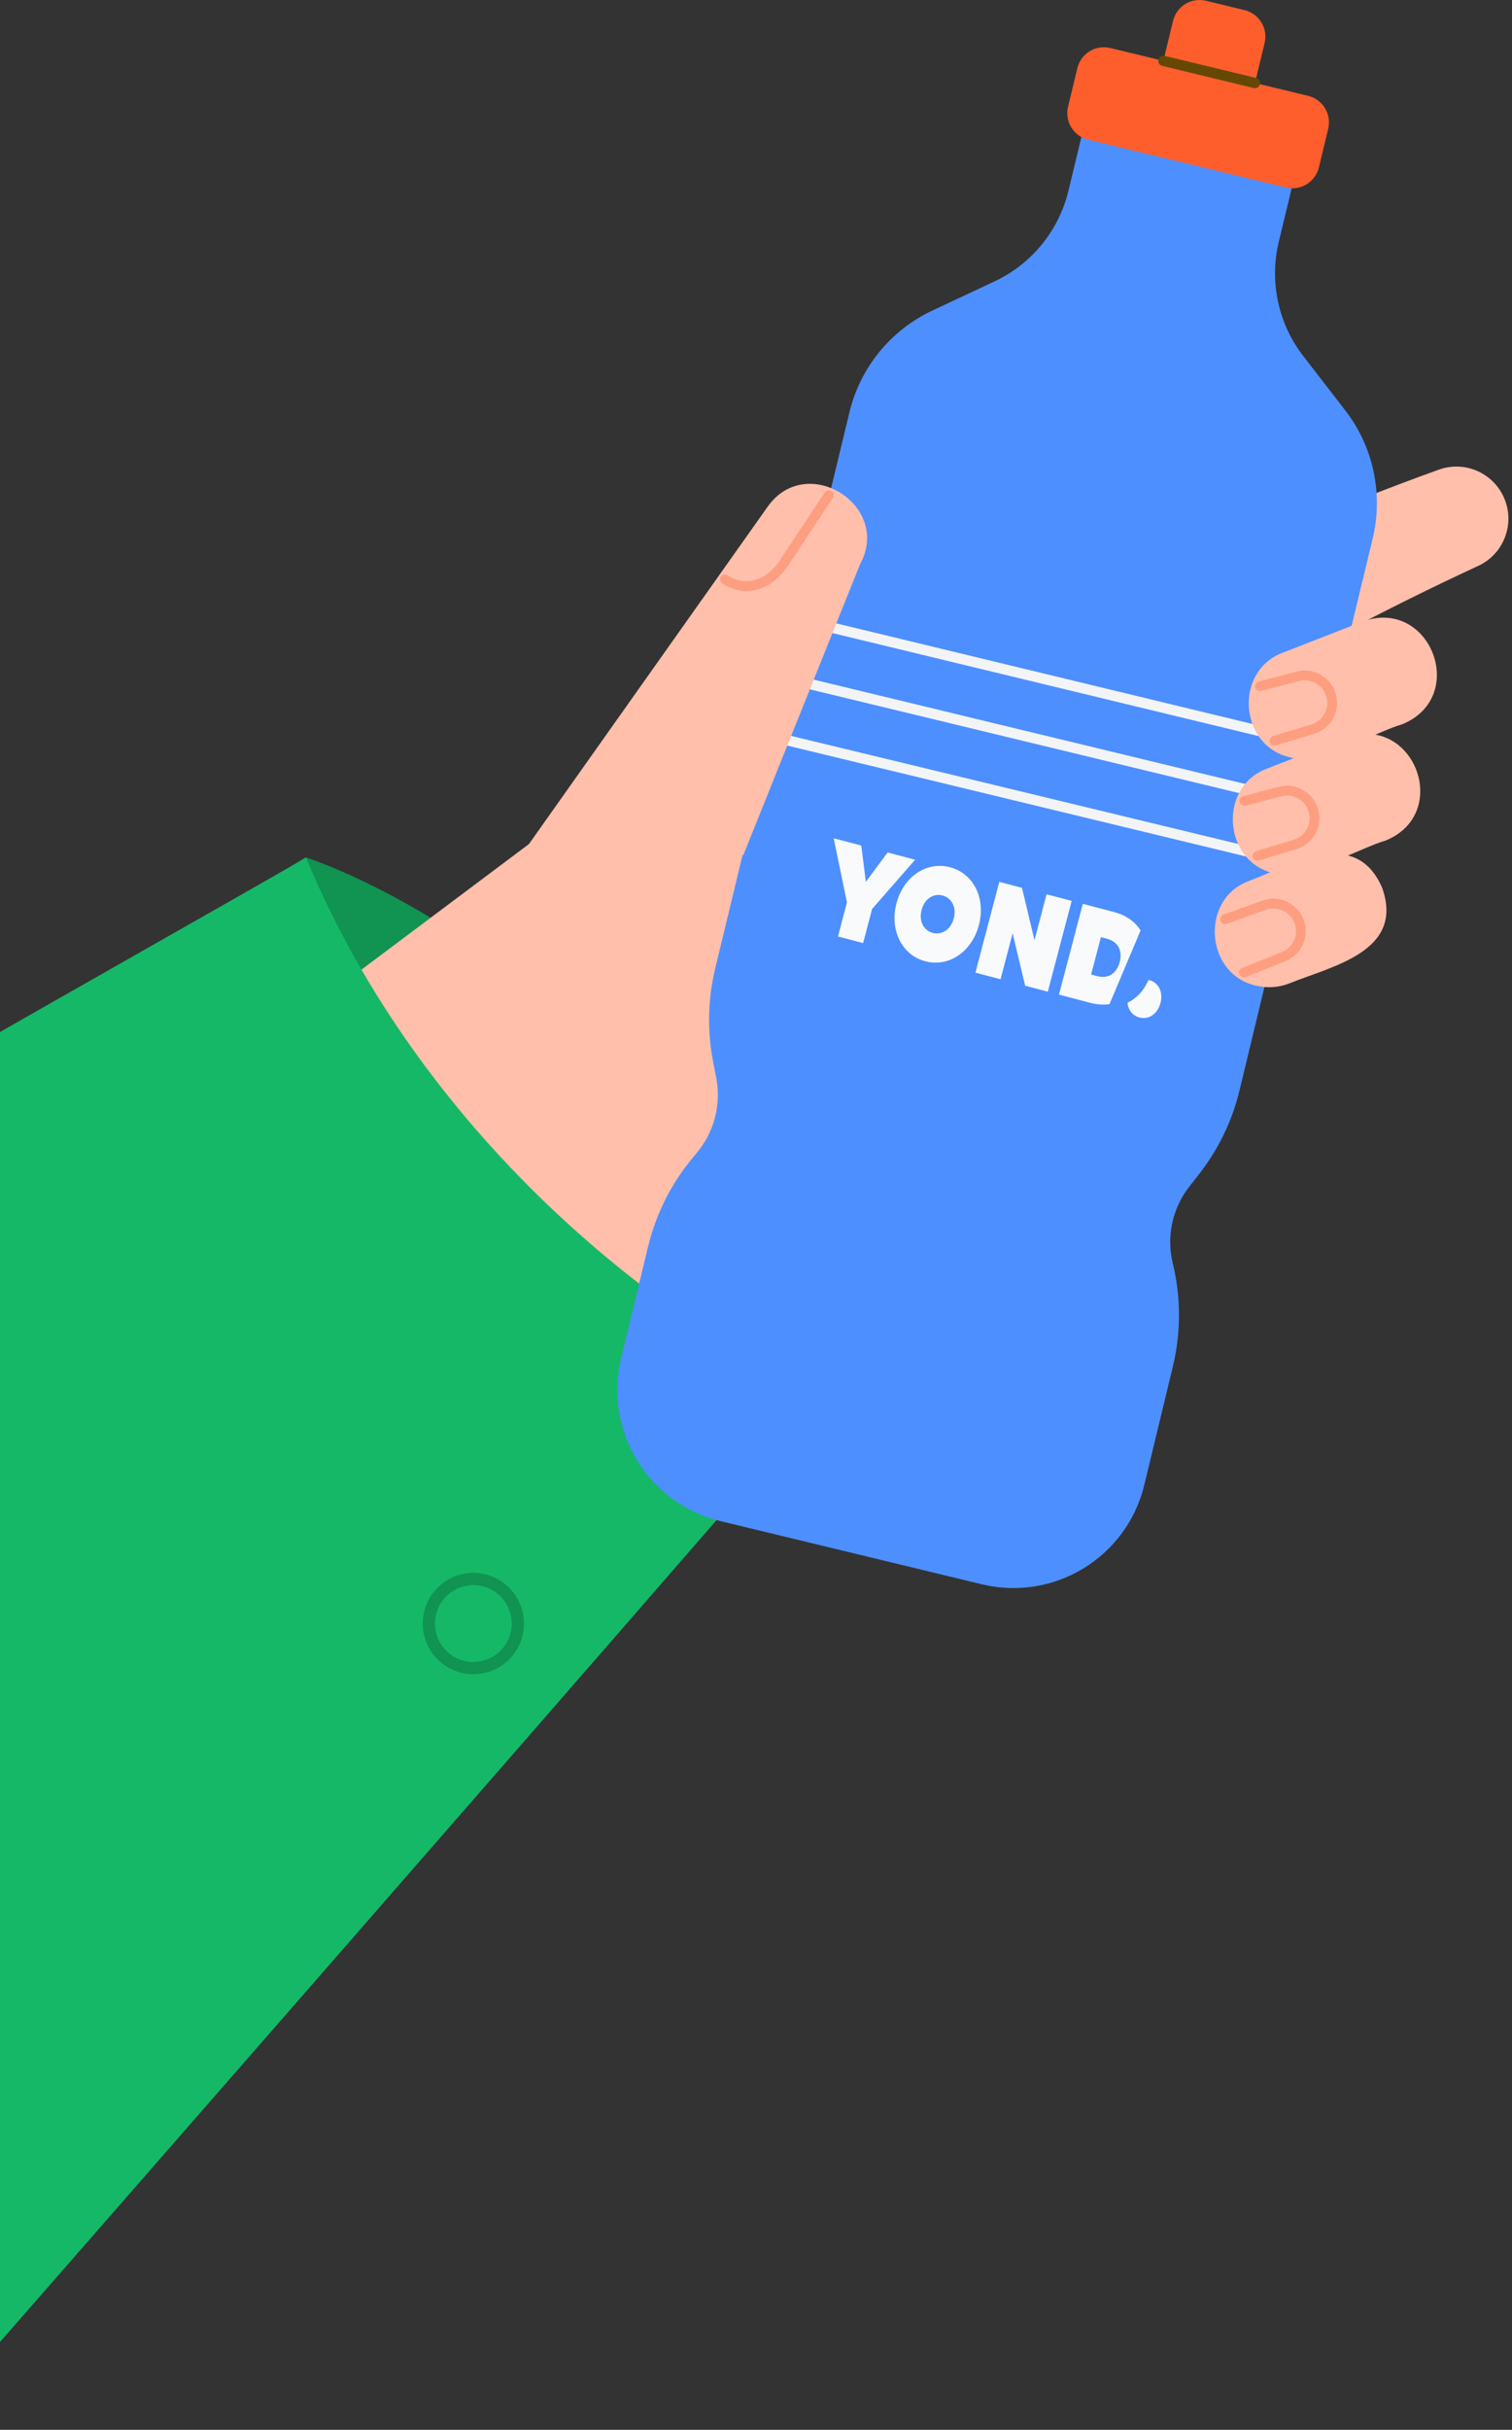 <svg width="170" height="273" viewBox="0 0 170 273" fill="none" xmlns="http://www.w3.org/2000/svg">
<rect x="0" y="0" width="170" height="273" fill="#333333" stroke="none"/>
<path d="M34.396 96.334C34.396 96.334 74.16 108.791 92.344 157.172C92.344 157.172 38.395 142.958 34.396 96.334Z" fill="#119352"/>
<path d="M59.466 94.836L19.364 124.883L60.022 175.236L98.44 141.065L85.056 86.05L59.466 94.836Z" fill="#FFBFAB"/>
<path d="M97.192 82.219C112.859 73.913 128.824 66.191 145.154 59.261C150.62 56.975 156.148 54.794 161.764 52.77C164.802 51.676 168.153 53.253 169.247 56.291C170.293 59.19 168.9 62.377 166.139 63.609C160.978 65.995 155.863 68.543 150.789 71.207C136.202 78.946 121.958 87.424 108.049 96.337C97.519 105.181 85.615 89.553 97.192 82.219Z" fill="#FFBFAB"/>
<path d="M92.343 157.17C89.679 160.278 85.509 165.097 80.322 171.07C56.449 198.569 11.051 250.516 -8 272.279V120.559C3.955 113.603 30.913 98.461 34.396 96.333C36.183 100.647 38.275 104.857 40.642 108.938C48.474 122.44 59.301 134.523 71.934 144.276C76.082 147.477 80.423 150.427 84.917 153.093C87.35 154.538 89.828 155.898 92.343 157.17Z" fill="#15B867"/>
<path d="M126.516 24.594L131.888 2.346C132.286 0.7 133.942 -0.312 135.588 0.086L139.926 1.134C141.572 1.531 142.584 3.188 142.186 4.834L136.814 27.081C136.416 28.727 134.76 29.738 133.114 29.342L128.776 28.293C127.13 27.895 126.118 26.24 126.516 24.594Z" fill="#FE5E2C"/>
<path d="M143.78 27.152L145.77 18.91L122.117 13.196L120.126 21.439C119.045 25.916 115.989 29.659 111.819 31.614L104.827 34.893C100.15 37.086 96.721 41.285 95.508 46.309L87.1 81.126L80.414 108.812C79.588 112.231 79.505 115.79 80.171 119.243L80.53 121.109C81.102 124.079 80.316 127.149 78.386 129.477L77.844 130.131C75.45 133.017 73.749 136.412 72.868 140.057L69.833 152.627C67.87 160.755 72.867 168.937 80.995 170.901L110.387 178.001C118.515 179.964 126.695 174.967 128.658 166.837L131.869 153.54C132.79 149.728 132.786 145.752 131.859 141.942C131.126 138.934 131.813 135.755 133.722 133.316L134.814 131.92C136.983 129.15 138.533 125.947 139.359 122.527L145.866 95.582L154.334 60.519C155.547 55.497 154.413 50.195 151.252 46.108L146.527 39.998C143.709 36.355 142.699 31.63 143.78 27.152Z" fill="#4D8FFE"/>
<path d="M144.587 21.068L122.344 15.695C120.698 15.296 119.686 13.641 120.084 11.995L121.131 7.655C121.529 6.009 123.185 4.998 124.831 5.395L147.075 10.768C148.72 11.167 149.732 12.822 149.335 14.47L148.287 18.808C147.889 20.454 146.233 21.465 144.587 21.068Z" fill="#FE5E2C"/>
<path d="M148.781 84.443C148.736 84.443 148.69 84.438 148.644 84.427L89.819 70.217C89.507 70.141 89.316 69.828 89.391 69.516C89.466 69.204 89.78 69.012 90.092 69.087L148.917 83.297C149.229 83.372 149.421 83.686 149.345 83.998C149.281 84.265 149.043 84.443 148.781 84.443Z" fill="#F3F4F6"/>
<path d="M145.618 97.547C145.573 97.547 145.527 97.541 145.481 97.53L86.656 83.32C86.344 83.245 86.152 82.931 86.227 82.619C86.303 82.307 86.617 82.114 86.928 82.191L145.754 96.401C146.065 96.476 146.257 96.79 146.182 97.102C146.118 97.368 145.88 97.547 145.618 97.547Z" fill="#F3F4F6"/>
<path d="M147.199 90.996C147.154 90.996 147.108 90.992 147.062 90.981L88.237 76.769C87.925 76.694 87.734 76.38 87.809 76.069C87.884 75.757 88.198 75.565 88.51 75.64L147.335 89.852C147.647 89.927 147.839 90.241 147.763 90.553C147.699 90.818 147.461 90.996 147.199 90.996Z" fill="#F3F4F6"/>
<path d="M141.255 110.747C135.511 109.511 134.841 101.022 140.454 98.965C145.319 97.144 152.412 92.802 155.411 99.772C157.919 106.935 149.765 108.541 144.95 110.495C143.726 110.972 142.442 111.034 141.255 110.747Z" fill="#FFBFAB"/>
<path d="M139.731 109.802C139.564 109.761 139.418 109.642 139.349 109.471C139.236 109.189 139.373 108.868 139.655 108.755L144.117 106.969C144.759 106.711 145.257 106.219 145.52 105.58C145.783 104.941 145.777 104.241 145.504 103.605C144.974 102.379 143.573 101.772 142.315 102.225L137.928 103.801C137.642 103.904 137.327 103.756 137.224 103.468C137.122 103.183 137.27 102.869 137.556 102.766L141.943 101.189C143.746 100.541 145.754 101.411 146.513 103.17C146.906 104.079 146.914 105.084 146.537 105.999C146.159 106.914 145.445 107.621 144.526 107.989L140.064 109.778C139.954 109.821 139.838 109.826 139.731 109.802Z" fill="#FE9E80"/>
<path d="M143.285 98.128C137.542 96.892 136.871 88.403 142.485 86.346C142.484 86.346 151.29 82.911 151.29 82.911C158.914 80.086 163.314 91.357 155.786 94.442C153.222 95.132 145.976 99.169 143.285 98.128Z" fill="#FFBFAB"/>
<path d="M141.268 96.684C141.084 96.639 140.928 96.502 140.87 96.308C140.782 96.017 140.947 95.711 141.237 95.622L145.441 94.352C146.102 94.151 146.642 93.704 146.96 93.092C147.278 92.479 147.333 91.78 147.116 91.124C146.696 89.854 145.354 89.127 144.061 89.467L140.053 90.523C139.759 90.6 139.458 90.425 139.381 90.132C139.304 89.837 139.479 89.537 139.773 89.46L143.781 88.404C145.634 87.917 147.558 88.958 148.16 90.779C148.472 91.718 148.392 92.719 147.936 93.599C147.48 94.476 146.707 95.119 145.759 95.404L141.555 96.675C141.459 96.705 141.36 96.707 141.268 96.684Z" fill="#FE9E80"/>
<path d="M145.076 85.093C139.333 83.859 138.662 75.368 144.276 73.313C144.276 73.313 153.158 69.848 153.158 69.848C160.782 67.022 165.183 78.292 157.654 81.377C155.086 82.068 147.77 86.138 145.076 85.093Z" fill="#FFBFAB"/>
<path d="M143.173 83.756C142.989 83.711 142.834 83.574 142.775 83.38C142.687 83.089 142.852 82.783 143.142 82.695L147.425 81.4C148.086 81.201 148.625 80.754 148.943 80.139C149.261 79.527 149.317 78.828 149.1 78.172C148.679 76.904 147.337 76.177 146.044 76.517L141.813 77.631C141.52 77.708 141.219 77.533 141.142 77.238C141.064 76.945 141.24 76.645 141.533 76.568L145.764 75.454C147.617 74.965 149.541 76.008 150.144 77.826C150.455 78.766 150.375 79.767 149.919 80.647C149.463 81.526 148.69 82.167 147.743 82.454L143.461 83.747C143.364 83.777 143.265 83.779 143.173 83.756Z" fill="#FE9E80"/>
<path d="M83.575 96.076C83.575 96.076 96.714 63.373 96.713 63.373C100.29 56.761 90.643 50.775 86.303 56.941C86.303 56.941 68.896 81.521 59.466 94.838C58.037 95.62 83.575 96.076 83.575 96.076Z" fill="#FFBFAB"/>
<path d="M81.653 65.823C81.499 65.74 81.346 65.652 81.194 65.552C80.94 65.387 80.868 65.045 81.034 64.791C81.2 64.536 81.54 64.464 81.795 64.63C83.823 65.953 86.145 65.28 87.709 62.914L92.717 55.341C92.885 55.087 93.226 55.019 93.479 55.187C93.732 55.354 93.802 55.694 93.635 55.947L88.626 63.521C86.839 66.223 84.091 67.106 81.653 65.823Z" fill="#FE9E80"/>
<path d="M57.038 184.424C55.93 186.53 53.315 187.34 51.209 186.231C51.096 186.173 50.986 186.109 50.882 186.04C49.023 184.843 48.35 182.393 49.4 180.399C50.508 178.293 53.125 177.482 55.231 178.592C55.866 178.925 56.381 179.396 56.764 179.948C57.651 181.228 57.814 182.951 57.038 184.424ZM57.739 178.953C57.253 178.316 56.625 177.771 55.872 177.374C53.093 175.911 49.646 176.982 48.185 179.759C46.842 182.308 47.632 185.427 49.922 187.053C50.127 187.197 50.341 187.329 50.569 187.449C53.345 188.911 56.794 187.842 58.256 185.065C59.321 183.041 59.043 180.661 57.739 178.953Z" fill="#119352"/>
<path d="M141.102 9.906C141.057 9.906 141.011 9.903 140.965 9.891L130.667 7.404C130.356 7.328 130.164 7.015 130.239 6.703C130.315 6.391 130.628 6.197 130.94 6.274L141.238 8.762C141.55 8.837 141.742 9.151 141.666 9.463C141.602 9.728 141.364 9.906 141.102 9.906Z" fill="#664805"/>
<path d="M99.803 95.779L97.35 99.076L96.837 94.999L93.735 94.184L95.225 101.386L94.217 105.217L97.045 105.961L98.052 102.129L102.892 96.592L99.803 95.779Z" fill="#F9FAFB"/>
<path d="M106.814 97.438C104.176 96.744 101.581 98.492 100.792 101.494C100.002 104.495 101.397 107.309 104.036 108.003C106.674 108.697 109.269 106.949 110.062 103.931C110.856 100.914 109.452 98.131 106.814 97.438ZM104.875 104.812C103.832 104.537 103.291 103.476 103.617 102.237C103.943 100.997 104.936 100.339 105.979 100.613C107.022 100.888 107.558 101.965 107.237 103.188C106.915 104.412 105.918 105.086 104.875 104.812Z" fill="#F9FAFB"/>
<path d="M116.311 105.637L114.905 99.751L112.354 99.08L109.671 109.282L112.497 110.025L113.854 104.865L115.262 110.752L117.811 111.422L120.494 101.22L117.668 100.477L116.311 105.637Z" fill="#F9FAFB"/>
<path d="M125.249 102.47L121.745 101.549L119.063 111.75L122.567 112.672C123.337 112.874 124.068 112.917 124.746 112.819L128.241 104.541C127.62 103.558 126.607 102.827 125.249 102.47ZM123.357 109.668L122.678 109.489L123.781 105.293L124.46 105.472C125.767 105.815 126.215 106.869 125.893 108.093C125.571 109.317 124.663 110.014 123.356 109.67L123.357 109.668Z" fill="#F9FAFB"/>
<path d="M129.217 110.122C129.19 110.115 129.162 110.11 129.132 110.104C128.603 111.31 127.786 112.181 126.77 112.656C126.842 113.478 127.338 114.114 128.112 114.317C129.155 114.592 130.148 113.934 130.474 112.694C130.8 111.454 130.259 110.393 129.216 110.119L129.217 110.122Z" fill="#F9FAFB"/>
</svg>
